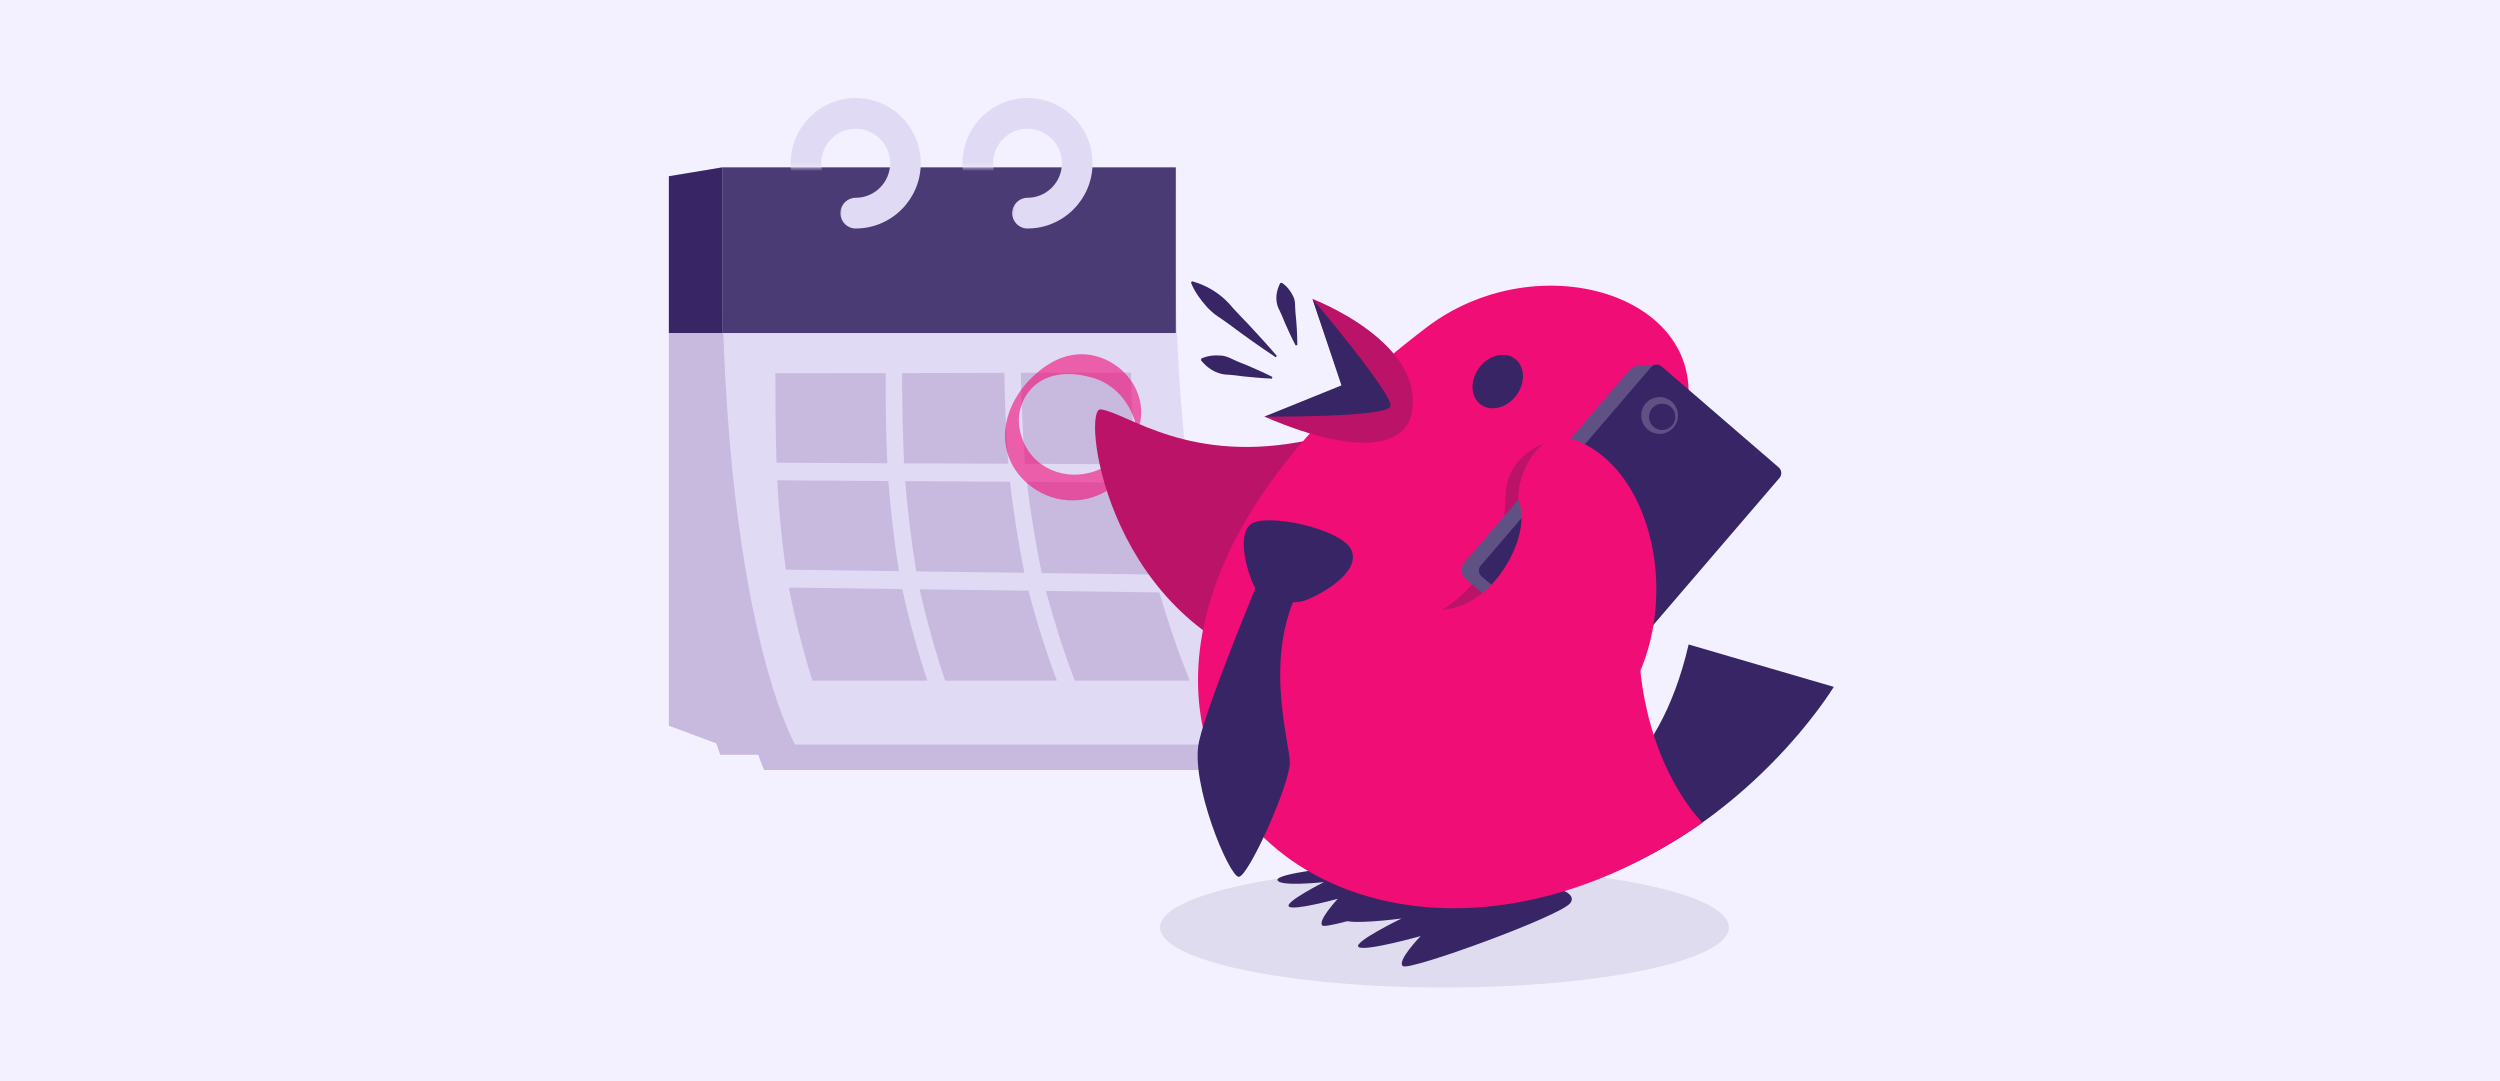 <svg width="592" height="256" viewBox="0 0 592 256" fill="none" xmlns="http://www.w3.org/2000/svg">
<g clip-path="url(#clip0_5_242)">
<path d="M592 0H0V256H592V0Z" fill="#F3F1FF"/>
<path opacity="0.1" d="M342.058 233.841C379.257 233.841 409.413 227.468 409.413 219.607C409.413 211.746 379.257 205.373 342.058 205.373C304.86 205.373 274.704 211.746 274.704 219.607C274.704 227.468 304.86 233.841 342.058 233.841Z" fill="#372565"/>
<path d="M171.028 176.558H198.895L182.138 76.79L164.855 77.143L171.028 176.558Z" fill="#C8BADF"/>
<path d="M294.407 182.339H180.959C180.959 182.339 164.498 148.127 166.678 44.636H274.076C271.523 159.053 294.407 182.339 294.407 182.339Z" fill="#C8BADF"/>
<path d="M284.022 178.739H170.574C170.574 178.739 158.248 150.63 160.429 47.135L267.827 39.936C265.274 154.353 284.022 178.739 284.022 178.739Z" fill="#C8BADF"/>
<path d="M301.718 176.302H188.27C188.27 176.302 168.853 143.124 171.033 39.629H278.431C275.878 154.045 301.718 176.302 301.718 176.302Z" fill="#E1DAF5"/>
<path d="M158.386 171.858L171.028 176.558V39.629L158.386 41.733V171.858Z" fill="#C8BADF"/>
<path d="M278.431 39.634H171.033V78.858H278.431V39.634Z" fill="#4B3B74"/>
<path d="M171.033 39.634V78.858H158.391V41.733L171.033 39.634Z" fill="#372565"/>
<mask id="mask0_5_242" style="mask-type:luminance" maskUnits="userSpaceOnUse" x="184" y="21" width="36" height="37">
<path d="M219.159 21.53H184.584V39.603H199.722L197.741 56.32L219.159 57.216V21.53Z" fill="white"/>
</mask>
<g mask="url(#mask0_5_242)">
<path d="M202.632 54.113C200.631 54.113 199.002 52.485 199.002 50.473C199.002 48.461 200.626 46.833 202.632 46.833C207.125 46.833 210.781 43.167 210.781 38.661C210.781 34.156 207.125 30.49 202.632 30.49C198.139 30.49 194.484 34.156 194.484 38.661C194.484 40.192 194.907 41.682 195.709 42.972C196.771 44.677 196.25 46.92 194.55 47.985C192.85 49.05 190.613 48.527 189.551 46.822C188.03 44.375 187.228 41.554 187.228 38.661C187.228 30.141 194.141 23.214 202.632 23.214C211.123 23.214 218.036 30.141 218.036 38.661C218.036 47.181 211.123 54.108 202.632 54.108V54.113Z" fill="#E1DAF5"/>
</g>
<mask id="mask1_5_242" style="mask-type:luminance" maskUnits="userSpaceOnUse" x="225" y="21" width="35" height="37">
<path d="M259.841 21.53H225.266V39.603H240.399L238.418 56.32L259.841 57.216V21.53Z" fill="white"/>
</mask>
<g mask="url(#mask1_5_242)">
<path d="M243.314 54.113C241.313 54.113 239.684 52.485 239.684 50.473C239.684 48.461 241.308 46.833 243.314 46.833C247.807 46.833 251.463 43.167 251.463 38.661C251.463 34.156 247.807 30.49 243.314 30.49C238.821 30.49 235.166 34.156 235.166 38.661C235.166 40.192 235.589 41.682 236.391 42.972C237.453 44.677 236.932 46.92 235.232 47.985C233.532 49.05 231.296 48.527 230.234 46.822C228.712 44.375 227.91 41.554 227.91 38.661C227.91 30.141 234.824 23.214 243.314 23.214C251.805 23.214 258.718 30.141 258.718 38.661C258.718 47.181 251.805 54.108 243.314 54.108V54.113Z" fill="#E1DAF5"/>
</g>
<path d="M210.117 109.701C201.371 109.665 192.62 109.624 183.874 109.578C183.634 102.513 183.619 95.452 183.608 88.381C192.314 88.381 201.019 88.371 209.724 88.351C209.719 95.473 209.77 102.584 210.117 109.701Z" fill="#C8BADF"/>
<path d="M238.755 109.819C230.53 109.783 222.304 109.752 214.079 109.722C213.763 102.589 213.625 95.483 213.62 88.346C221.692 88.325 229.764 88.299 237.836 88.284C237.938 95.488 238.234 102.636 238.755 109.824V109.819Z" fill="#C8BADF"/>
<path d="M268.96 109.957C260.214 109.911 251.463 109.87 242.717 109.834C242.166 102.641 241.849 95.483 241.732 88.269C250.437 88.248 259.142 88.238 267.847 88.238C267.944 95.519 268.312 102.707 268.96 109.957Z" fill="#C8BADF"/>
<path d="M212.859 135.25C203.934 135.132 195.009 135.014 186.085 134.902C185.13 127.857 184.384 120.832 184.048 113.731C192.819 113.792 201.591 113.848 210.362 113.905C210.929 121.078 211.741 128.143 212.864 135.255L212.859 135.25Z" fill="#C8BADF"/>
<path d="M242.569 135.644C234.032 135.532 225.496 135.419 216.959 135.306C215.8 128.189 214.947 121.114 214.345 113.925C222.616 113.976 230.887 114.028 239.158 114.074C240.011 121.339 241.129 128.471 242.569 135.639V135.644Z" fill="#C8BADF"/>
<path d="M273.443 136.049C264.518 135.931 255.594 135.818 246.669 135.7C245.193 128.522 244.034 121.38 243.146 114.104C251.917 114.161 260.689 114.217 269.461 114.278C270.492 121.626 271.804 128.819 273.448 136.054L273.443 136.049Z" fill="#C8BADF"/>
<path d="M219.598 161.183H192.375C190.108 153.882 188.265 146.637 186.784 139.136C195.74 139.254 204.695 139.366 213.655 139.484C215.269 146.867 217.229 154.004 219.598 161.183Z" fill="#C8BADF"/>
<path d="M250.273 161.183H223.816C221.411 154.025 219.425 146.908 217.771 139.54C226.358 139.653 234.951 139.766 243.539 139.878C245.438 147.139 247.649 154.153 250.273 161.183Z" fill="#C8BADF"/>
<path d="M281.724 161.183H254.501C251.851 154.173 249.605 147.174 247.67 139.935C256.625 140.052 265.58 140.17 274.541 140.283C276.603 147.41 278.962 154.296 281.73 161.183H281.724Z" fill="#C8BADF"/>
<path opacity="0.6" d="M269.113 101.089C267.934 95.944 264.585 91.581 259.699 89.779C255.057 88.171 249.252 87.772 245.193 91.141C242.416 93.409 240.92 97.203 241.328 100.726C242.635 111.544 254.501 115.615 263.068 109.635C265.764 107.72 267.949 104.801 269.113 101.089C269.185 100.797 269.639 100.828 269.685 101.12C271.421 110.07 263.053 118.492 254.123 118.492C247.205 118.697 240.404 113.812 238.51 107.136C236.743 100.828 239.577 94.249 243.942 89.789C246.873 86.805 250.682 84.275 255.037 83.932C259.51 83.538 264.12 85.632 266.995 89.047C269.798 92.319 271.059 97.06 269.68 101.115C269.593 101.396 269.17 101.371 269.108 101.089H269.113Z" fill="#F10D76"/>
<path d="M371.876 213.816C369.793 216.847 333.879 229.924 332.235 228.792C330.586 227.661 336.417 221.66 336.417 221.66C336.417 221.66 323.285 225.357 321.728 224.266C320.17 223.176 331.893 217.498 331.893 217.498C331.893 217.498 318.45 219.305 317.73 217.528C317.01 215.752 337.851 213.171 337.851 213.171L365.437 209.587C365.437 209.587 373.959 210.796 371.876 213.821V213.816Z" fill="#372565"/>
<path d="M344.846 208.404C343.054 211.087 314.345 220.252 313.13 219.162C311.914 218.071 316.79 212.828 316.79 212.828C316.79 212.828 306.375 215.721 305.226 214.676C304.077 213.627 313.518 208.881 313.518 208.881C313.518 208.881 302.969 210.048 302.51 208.404C302.05 206.761 318.399 205.153 318.399 205.153L340.042 202.875C340.042 202.875 346.638 205.727 344.846 208.404Z" fill="#372565"/>
<path d="M399.87 152.612L434.242 162.652C434.242 162.652 413.906 196.342 374.985 209.137L374.847 189.138C374.847 189.138 392.436 184.627 399.87 152.612Z" fill="#372565"/>
<path d="M310.036 104.207C281.724 110.213 267.041 97.782 260.653 96.937C256.16 96.343 261.317 144.307 300.942 157.64L310.041 104.207H310.036Z" fill="#BA1367"/>
<path d="M337.877 77.476C222.391 164.992 314.135 256.742 403.163 194.806C403.163 194.806 372.999 166.088 397.644 103.685C410.286 71.67 366.035 56.136 337.882 77.471L337.877 77.476Z" fill="#F10D76"/>
<path d="M296.066 124.221C299.446 121.272 317.796 125.184 320.012 130.253C322.386 135.685 312.205 141.112 308.785 142.269C305.109 143.508 298.17 141.179 296.939 138.706C295.709 136.233 292.686 127.171 296.066 124.221Z" fill="#372565"/>
<path d="M298.798 135.649C298.798 135.649 286.146 165.77 283.935 175.549C281.724 185.329 291.068 207.647 293.345 207.631C295.617 207.616 305.471 185.677 305.425 180.536C305.379 175.396 298.502 154.112 308.907 137.108L298.798 135.644V135.649Z" fill="#372565"/>
<path d="M368.909 103.875C368.909 103.875 357.314 106.281 356.594 116.393C355.925 125.809 355.609 135.706 355.609 135.706L368.378 119.05L368.909 103.875Z" fill="#BA1367"/>
<path d="M351.759 132.808C351.759 132.808 350.748 138.47 341.42 144.492L357.57 141.363L351.759 132.813V132.808Z" fill="#BA1367"/>
<path d="M416.038 110.059L389.647 87.287C388.537 86.33 386.864 86.456 385.91 87.568L346.718 133.244C345.763 134.357 345.889 136.035 346.998 136.992L373.389 159.763C374.499 160.721 376.172 160.595 377.126 159.482L416.318 113.806C417.273 112.694 417.147 111.016 416.038 110.059Z" fill="#5F5184"/>
<path d="M392.191 86.333L387.708 86.646L388.127 90.035L392.972 88.535L392.191 86.333Z" fill="#5F5184"/>
<path d="M374.556 160.348L379.652 160.809L379.631 155.218L373.806 155.853L374.556 160.348Z" fill="#5F5184"/>
<path d="M421.192 110.681L393.462 86.754C392.722 86.116 391.607 86.2 390.97 86.941L350.626 133.96C349.99 134.702 350.074 135.821 350.813 136.459L378.543 160.386C379.283 161.024 380.398 160.94 381.035 160.198L421.379 113.179C422.015 112.438 421.931 111.319 421.192 110.681Z" fill="#372565"/>
<path d="M392.998 102.738C395.398 102.738 397.343 100.787 397.343 98.381C397.343 95.974 395.398 94.024 392.998 94.024C390.598 94.024 388.653 95.974 388.653 98.381C388.653 100.787 390.598 102.738 392.998 102.738Z" fill="#5F5184"/>
<path d="M393.6 101.832C395.32 101.832 396.715 100.433 396.715 98.709C396.715 96.984 395.32 95.585 393.6 95.585C391.88 95.585 390.486 96.984 390.486 98.709C390.486 100.433 391.88 101.832 393.6 101.832Z" fill="#372565"/>
<path d="M371.687 177.751C401.264 161.644 396.664 111.872 372.049 103.859C364.809 101.499 359.316 111.652 359.515 118.226C362.941 126.408 354.532 141.435 344.555 143.841" fill="#F10D76"/>
<path d="M359.014 93.683C361.276 90.708 361.163 86.808 358.762 84.972C356.36 83.135 352.58 84.058 350.318 87.033C348.055 90.007 348.168 93.908 350.57 95.744C352.971 97.581 356.752 96.658 359.014 93.683Z" fill="#372565"/>
<path d="M302.091 84.593C298.461 82.202 294.596 79.447 291.114 76.831C290.22 76.16 289.276 75.546 288.347 74.911C286.473 73.631 285.007 71.921 283.711 70.052C283.067 69.094 282.47 68.086 282.021 66.908L282.291 66.601C285.656 67.538 288.663 69.33 291.017 71.859C292.278 73.349 294.218 75.361 295.597 76.779C297.818 79.171 300.248 81.807 302.357 84.28L302.086 84.588L302.091 84.593Z" fill="#372565"/>
<path d="M301.198 89.656C299.063 89.579 296.73 89.359 294.601 89.144C293.309 88.965 291.517 88.745 290.231 88.699C287.887 88.463 285.875 87.168 284.379 85.294L284.482 84.895C286.044 84.204 287.55 84.081 289.148 84.198C290.639 84.28 291.905 85.156 293.253 85.683L295.285 86.497C297.251 87.342 299.395 88.279 301.305 89.257L301.203 89.656H301.198Z" fill="#372565"/>
<path d="M306.809 81.807C305.92 80.148 305.073 78.275 304.312 76.559C303.888 75.494 303.286 74.035 302.75 73.032C301.892 71.107 302.183 68.972 303.138 67.057L303.536 66.959C304.823 67.825 305.619 68.905 306.242 70.2C306.839 71.373 306.625 72.73 306.763 73.989C306.87 74.941 307.033 76.867 307.084 77.824C307.146 79.114 307.217 80.404 307.207 81.71L306.809 81.807Z" fill="#372565"/>
<path d="M310.801 70.789C310.801 70.789 338.301 81.265 334.134 98.458C332.807 103.946 324.561 109.445 299.395 98.657L318.511 93.194L310.801 70.784V70.789Z" fill="#BA1367"/>
<path d="M329.248 96.23C330.091 93.583 310.801 70.789 310.801 70.789L317.658 91.259L299.395 98.657C299.395 98.657 328.406 98.877 329.248 96.23Z" fill="#372565"/>
</g>
<defs>
<clipPath id="clip0_5_242">
<rect width="592" height="256" fill="white"/>
</clipPath>
</defs>
</svg>

